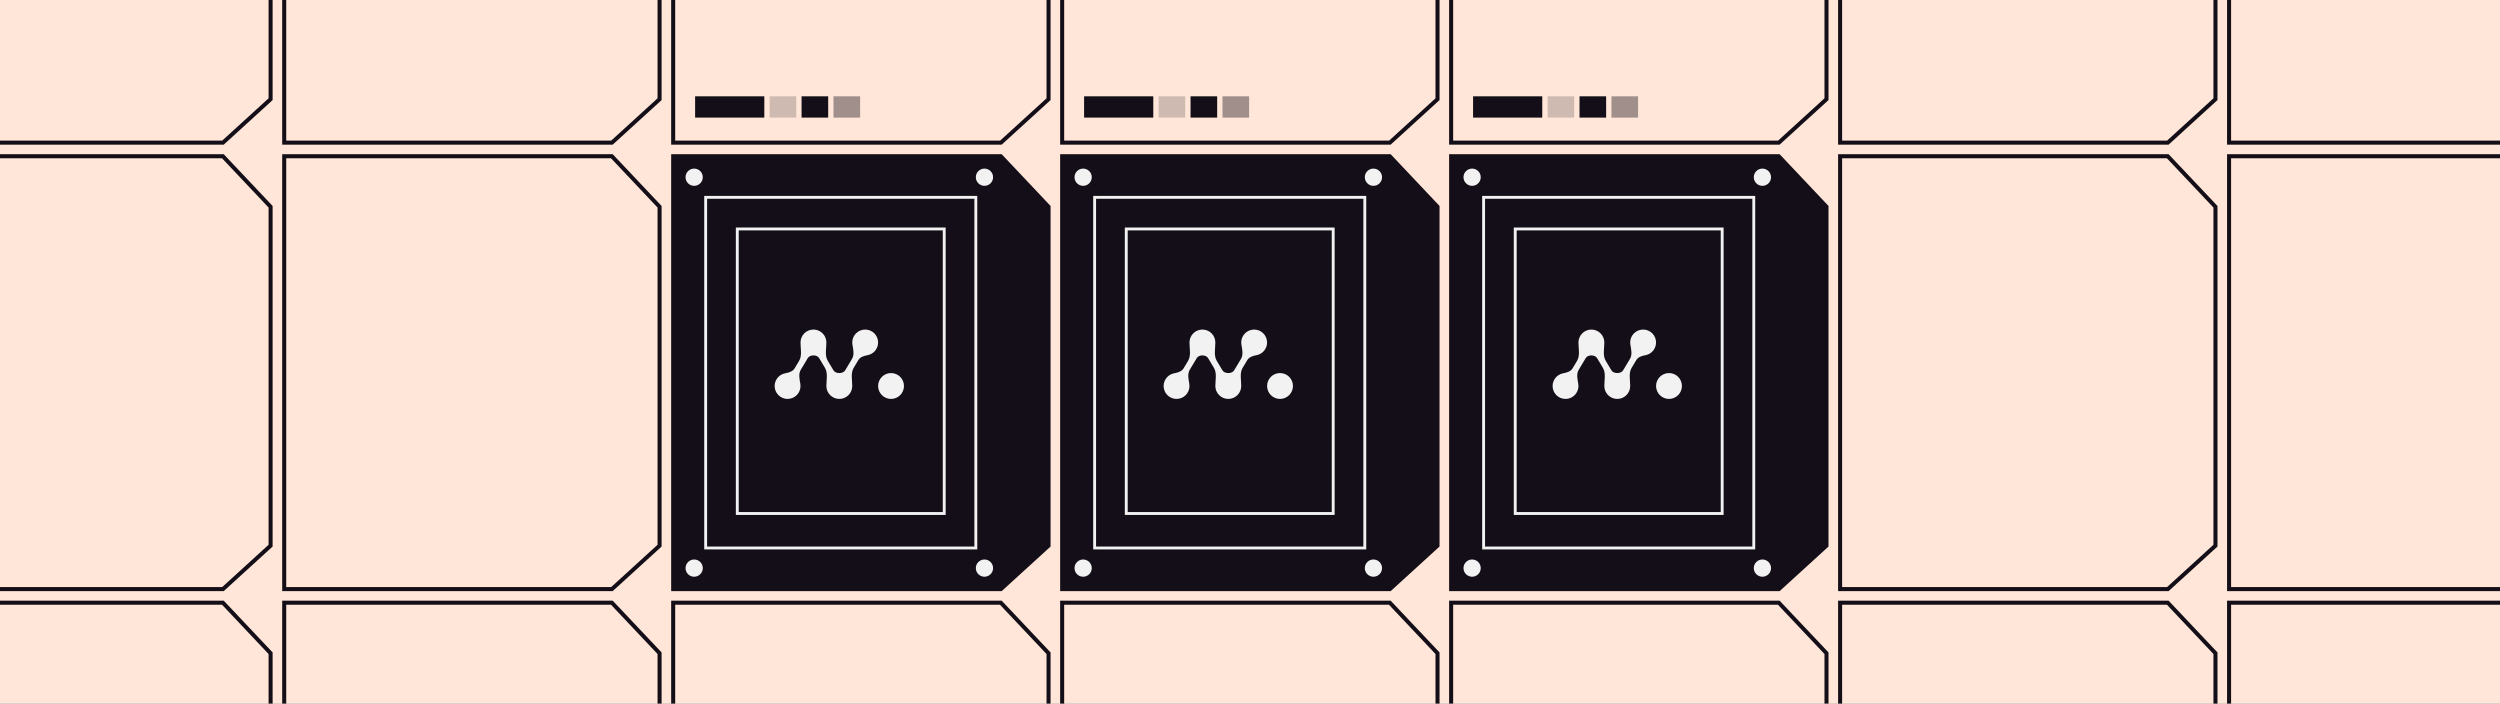 <svg width="1240" height="349" viewBox="0 0 1240 349" fill="none" xmlns="http://www.w3.org/2000/svg">
<rect x="0" y="0" width="1240" height="349" fill="#808080" stroke="none"/>
<g clip-path="url(#clip0_1063_5376)">
<rect width="1240" height="349" fill="#FFE6D8"/>
<path d="M134.217 49.204L110.594 70.743H-51.962V-143.949H110.551L134.217 -118.89V49.204Z" stroke="#130E17" stroke-width="2"/>
<path d="M134.217 270.647L110.594 292.186H-51.962V77.495H110.551L134.217 102.553V270.647Z" stroke="#130E17" stroke-width="2"/>
<path d="M134.217 492.091L110.594 513.629H-51.962V298.938H110.551L134.217 323.996V492.091Z" stroke="#130E17" stroke-width="2"/>
<path d="M327.148 49.204L303.525 70.743H140.969V-143.949H303.482L327.148 -118.89V49.204Z" stroke="#130E17" stroke-width="2"/>
<path d="M327.148 270.647L303.525 292.186H140.969V77.495H303.482L327.148 102.553V270.647Z" stroke="#130E17" stroke-width="2"/>
<path d="M327.148 492.091L303.525 513.629H140.969V298.938H303.482L327.148 323.996V492.091Z" stroke="#130E17" stroke-width="2"/>
<path d="M520.079 49.204L496.457 70.743H333.9V-143.949H496.413L520.079 -118.89V49.204Z" stroke="#130E17" stroke-width="2"/>
<rect x="344.78" y="47.771" width="34.32" height="10.56" fill="#130E17"/>
<rect opacity="0.2" x="381.74" y="47.771" width="13.2" height="10.56" fill="#130E17"/>
<rect x="397.58" y="47.771" width="13.2" height="10.56" fill="#130E17"/>
<rect opacity="0.4" x="413.419" y="47.771" width="13.2" height="10.56" fill="#130E17"/>
<path d="M332.9 76.495H496.844L521.079 102.155V271.089L496.844 293.186H332.9V76.495Z" fill="#130E17"/>
<circle cx="344.305" cy="87.899" r="4.277" fill="#F2F2F2"/>
<circle cx="488.291" cy="87.899" r="4.277" fill="#F2F2F2"/>
<circle cx="344.305" cy="281.781" r="4.277" fill="#F2F2F2"/>
<circle cx="488.291" cy="281.781" r="4.277" fill="#F2F2F2"/>
<path d="M350.007 97.878H484.013V271.802H350.007V97.878Z" stroke="#F2F2F2" stroke-width="1.426"/>
<rect x="365.689" y="113.56" width="102.643" height="141.134" stroke="#F2F2F2" stroke-width="1.426"/>
<path d="M391.752 197.771C388.263 198.386 384.936 196.057 384.32 192.567C383.705 189.078 386.035 185.751 389.524 185.136C391.295 184.823 393.207 184.241 394.13 182.698L396.374 178.946C397.928 176.347 397.053 172.901 397.053 169.872C397.053 166.329 399.925 163.457 403.468 163.457C407.011 163.457 409.884 166.329 409.884 169.872C409.884 172.898 409.012 176.339 410.564 178.936L413.389 183.661C413.973 184.639 415.159 185.038 416.299 185.038C417.442 185.038 418.633 184.639 419.22 183.657L422.609 177.988C423.827 175.95 423.224 173.324 422.811 170.986C422.196 167.497 424.526 164.17 428.015 163.555C431.504 162.939 434.832 165.269 435.447 168.758C436.062 172.248 433.732 175.575 430.243 176.19C428.507 176.496 426.642 177.077 425.737 178.59L423.407 182.487C421.87 185.058 422.714 188.458 422.714 191.454C422.714 194.997 419.842 197.869 416.299 197.869C412.756 197.869 409.884 194.997 409.884 191.454C409.884 188.455 410.731 185.049 409.192 182.475L406.297 177.634C405.728 176.681 404.578 176.288 403.468 176.288C402.363 176.288 401.217 176.681 400.649 177.63L397.172 183.443C395.972 185.451 396.55 188.036 396.956 190.339C397.571 193.829 395.241 197.156 391.752 197.771Z" fill="#F2F2F2"/>
<path d="M435.545 191.453C435.545 194.996 438.417 197.869 441.96 197.869C445.503 197.869 448.375 194.996 448.375 191.453C448.375 187.91 445.503 185.038 441.96 185.038C438.417 185.038 435.545 187.91 435.545 191.453Z" fill="#F2F2F2"/>
<path d="M520.079 492.091L496.457 513.629H333.9V298.938H496.413L520.079 323.996V492.091Z" stroke="#130E17" stroke-width="2"/>
<path d="M713.01 49.204L689.388 70.743H526.831V-143.949H689.344L713.01 -118.89V49.204Z" stroke="#130E17" stroke-width="2"/>
<rect x="537.711" y="47.771" width="34.32" height="10.56" fill="#130E17"/>
<rect opacity="0.2" x="574.671" y="47.771" width="13.2" height="10.56" fill="#130E17"/>
<rect x="590.511" y="47.771" width="13.2" height="10.56" fill="#130E17"/>
<rect opacity="0.4" x="606.35" y="47.771" width="13.2" height="10.56" fill="#130E17"/>
<path d="M525.831 76.495H689.775L714.01 102.155V271.089L689.775 293.186H525.831V76.495Z" fill="#130E17"/>
<circle cx="537.237" cy="87.899" r="4.277" fill="#F2F2F2"/>
<circle cx="681.223" cy="87.899" r="4.277" fill="#F2F2F2"/>
<circle cx="537.237" cy="281.781" r="4.277" fill="#F2F2F2"/>
<circle cx="681.223" cy="281.781" r="4.277" fill="#F2F2F2"/>
<path d="M542.938 97.878H676.945V271.802H542.938V97.878Z" stroke="#F2F2F2" stroke-width="1.426"/>
<rect x="558.621" y="113.56" width="102.643" height="141.134" stroke="#F2F2F2" stroke-width="1.426"/>
<path d="M584.683 197.771C581.194 198.386 577.867 196.057 577.252 192.567C576.636 189.078 578.966 185.751 582.455 185.136C584.227 184.823 586.138 184.241 587.061 182.698L589.305 178.946C590.859 176.347 589.984 172.901 589.984 169.872C589.984 166.329 592.857 163.457 596.4 163.457C599.943 163.457 602.815 166.329 602.815 169.872C602.815 172.898 601.943 176.339 603.495 178.936L606.32 183.661C606.905 184.639 608.09 185.038 609.23 185.038C610.374 185.038 611.564 184.639 612.151 183.657L615.54 177.988C616.758 175.95 616.155 173.324 615.743 170.986C615.127 167.497 617.457 164.17 620.946 163.555C624.435 162.939 627.763 165.269 628.378 168.758C628.993 172.248 626.663 175.575 623.174 176.19C621.438 176.496 619.573 177.077 618.668 178.59L616.338 182.487C614.802 185.058 615.645 188.458 615.645 191.454C615.645 194.997 612.773 197.869 609.23 197.869C605.687 197.869 602.815 194.997 602.815 191.454C602.815 188.455 603.662 185.049 602.123 182.475L599.229 177.634C598.659 176.681 597.509 176.288 596.4 176.288C595.294 176.288 594.148 176.681 593.58 177.63L590.104 183.443C588.903 185.451 589.481 188.036 589.887 190.339C590.502 193.829 588.173 197.156 584.683 197.771Z" fill="#F2F2F2"/>
<path d="M628.476 191.453C628.476 194.996 631.348 197.869 634.891 197.869C638.434 197.869 641.306 194.996 641.306 191.453C641.306 187.91 638.434 185.038 634.891 185.038C631.348 185.038 628.476 187.91 628.476 191.453Z" fill="#F2F2F2"/>
<path d="M713.01 492.091L689.388 513.629H526.831V298.938H689.344L713.01 323.996V492.091Z" stroke="#130E17" stroke-width="2"/>
<path d="M905.942 49.204L882.319 70.743H719.762V-143.949H882.275L905.942 -118.89V49.204Z" stroke="#130E17" stroke-width="2"/>
<rect x="730.642" y="47.771" width="34.32" height="10.56" fill="#130E17"/>
<rect opacity="0.2" x="767.602" y="47.771" width="13.2" height="10.56" fill="#130E17"/>
<rect x="783.442" y="47.771" width="13.2" height="10.56" fill="#130E17"/>
<rect opacity="0.4" x="799.281" y="47.771" width="13.2" height="10.56" fill="#130E17"/>
<path d="M718.762 76.495H882.706L906.942 102.155V271.089L882.706 293.186H718.762V76.495Z" fill="#130E17"/>
<circle cx="730.168" cy="87.899" r="4.277" fill="#F2F2F2"/>
<circle cx="874.154" cy="87.899" r="4.277" fill="#F2F2F2"/>
<circle cx="730.168" cy="281.781" r="4.277" fill="#F2F2F2"/>
<circle cx="874.154" cy="281.781" r="4.277" fill="#F2F2F2"/>
<path d="M735.869 97.878H869.876V271.802H735.869V97.878Z" stroke="#F2F2F2" stroke-width="1.426"/>
<rect x="751.552" y="113.56" width="102.643" height="141.134" stroke="#F2F2F2" stroke-width="1.426"/>
<path d="M777.614 197.771C774.125 198.386 770.798 196.057 770.183 192.567C769.568 189.078 771.897 185.751 775.387 185.136C777.158 184.823 779.069 184.241 779.992 182.698L782.236 178.946C783.79 176.347 782.916 172.901 782.916 169.872C782.916 166.329 785.788 163.457 789.331 163.457C792.874 163.457 795.746 166.329 795.746 169.872C795.746 172.898 794.874 176.339 796.426 178.936L799.251 183.661C799.836 184.639 801.022 185.038 802.161 185.038C803.305 185.038 804.496 184.639 805.082 183.657L808.472 177.988C809.69 175.95 809.086 173.324 808.674 170.986C808.058 167.497 810.388 164.17 813.877 163.555C817.367 162.939 820.694 165.269 821.309 168.758C821.924 172.248 819.595 175.575 816.105 176.19C814.369 176.496 812.504 177.077 811.599 178.59L809.27 182.487C807.733 185.058 808.576 188.458 808.576 191.454C808.576 194.997 805.704 197.869 802.161 197.869C798.618 197.869 795.746 194.997 795.746 191.454C795.746 188.455 796.593 185.049 795.054 182.475L792.16 177.634C791.591 176.681 790.44 176.288 789.331 176.288C788.225 176.288 787.079 176.681 786.511 177.63L783.035 183.443C781.834 185.451 782.412 188.036 782.818 190.339C783.433 193.829 781.104 197.156 777.614 197.771Z" fill="#F2F2F2"/>
<path d="M821.407 191.453C821.407 194.996 824.279 197.869 827.822 197.869C831.365 197.869 834.237 194.996 834.237 191.453C834.237 187.91 831.365 185.038 827.822 185.038C824.279 185.038 821.407 187.91 821.407 191.453Z" fill="#F2F2F2"/>
<path d="M905.942 492.091L882.319 513.629H719.762V298.938H882.275L905.942 323.996V492.091Z" stroke="#130E17" stroke-width="2"/>
<path d="M1098.87 49.204L1075.25 70.743H912.693V-143.949H1075.21L1098.87 -118.89V49.204Z" stroke="#130E17" stroke-width="2"/>
<path d="M1098.87 270.647L1075.25 292.186H912.693V77.495H1075.21L1098.87 102.553V270.647Z" stroke="#130E17" stroke-width="2"/>
<path d="M1098.87 492.091L1075.25 513.629H912.693V298.938H1075.21L1098.87 323.996V492.091Z" stroke="#130E17" stroke-width="2"/>
<path d="M1291.8 49.204L1268.18 70.743H1105.62V-143.949H1268.14L1291.8 -118.89V49.204Z" stroke="#130E17" stroke-width="2"/>
<path d="M1291.8 270.647L1268.18 292.186H1105.62V77.495H1268.14L1291.8 102.553V270.647Z" stroke="#130E17" stroke-width="2"/>
<path d="M1291.8 492.091L1268.18 513.629H1105.62V298.938H1268.14L1291.8 323.996V492.091Z" stroke="#130E17" stroke-width="2"/>
</g>
<defs>
<clipPath id="clip0_1063_5376">
<rect width="1240" height="349" fill="white"/>
</clipPath>
</defs>
</svg>
